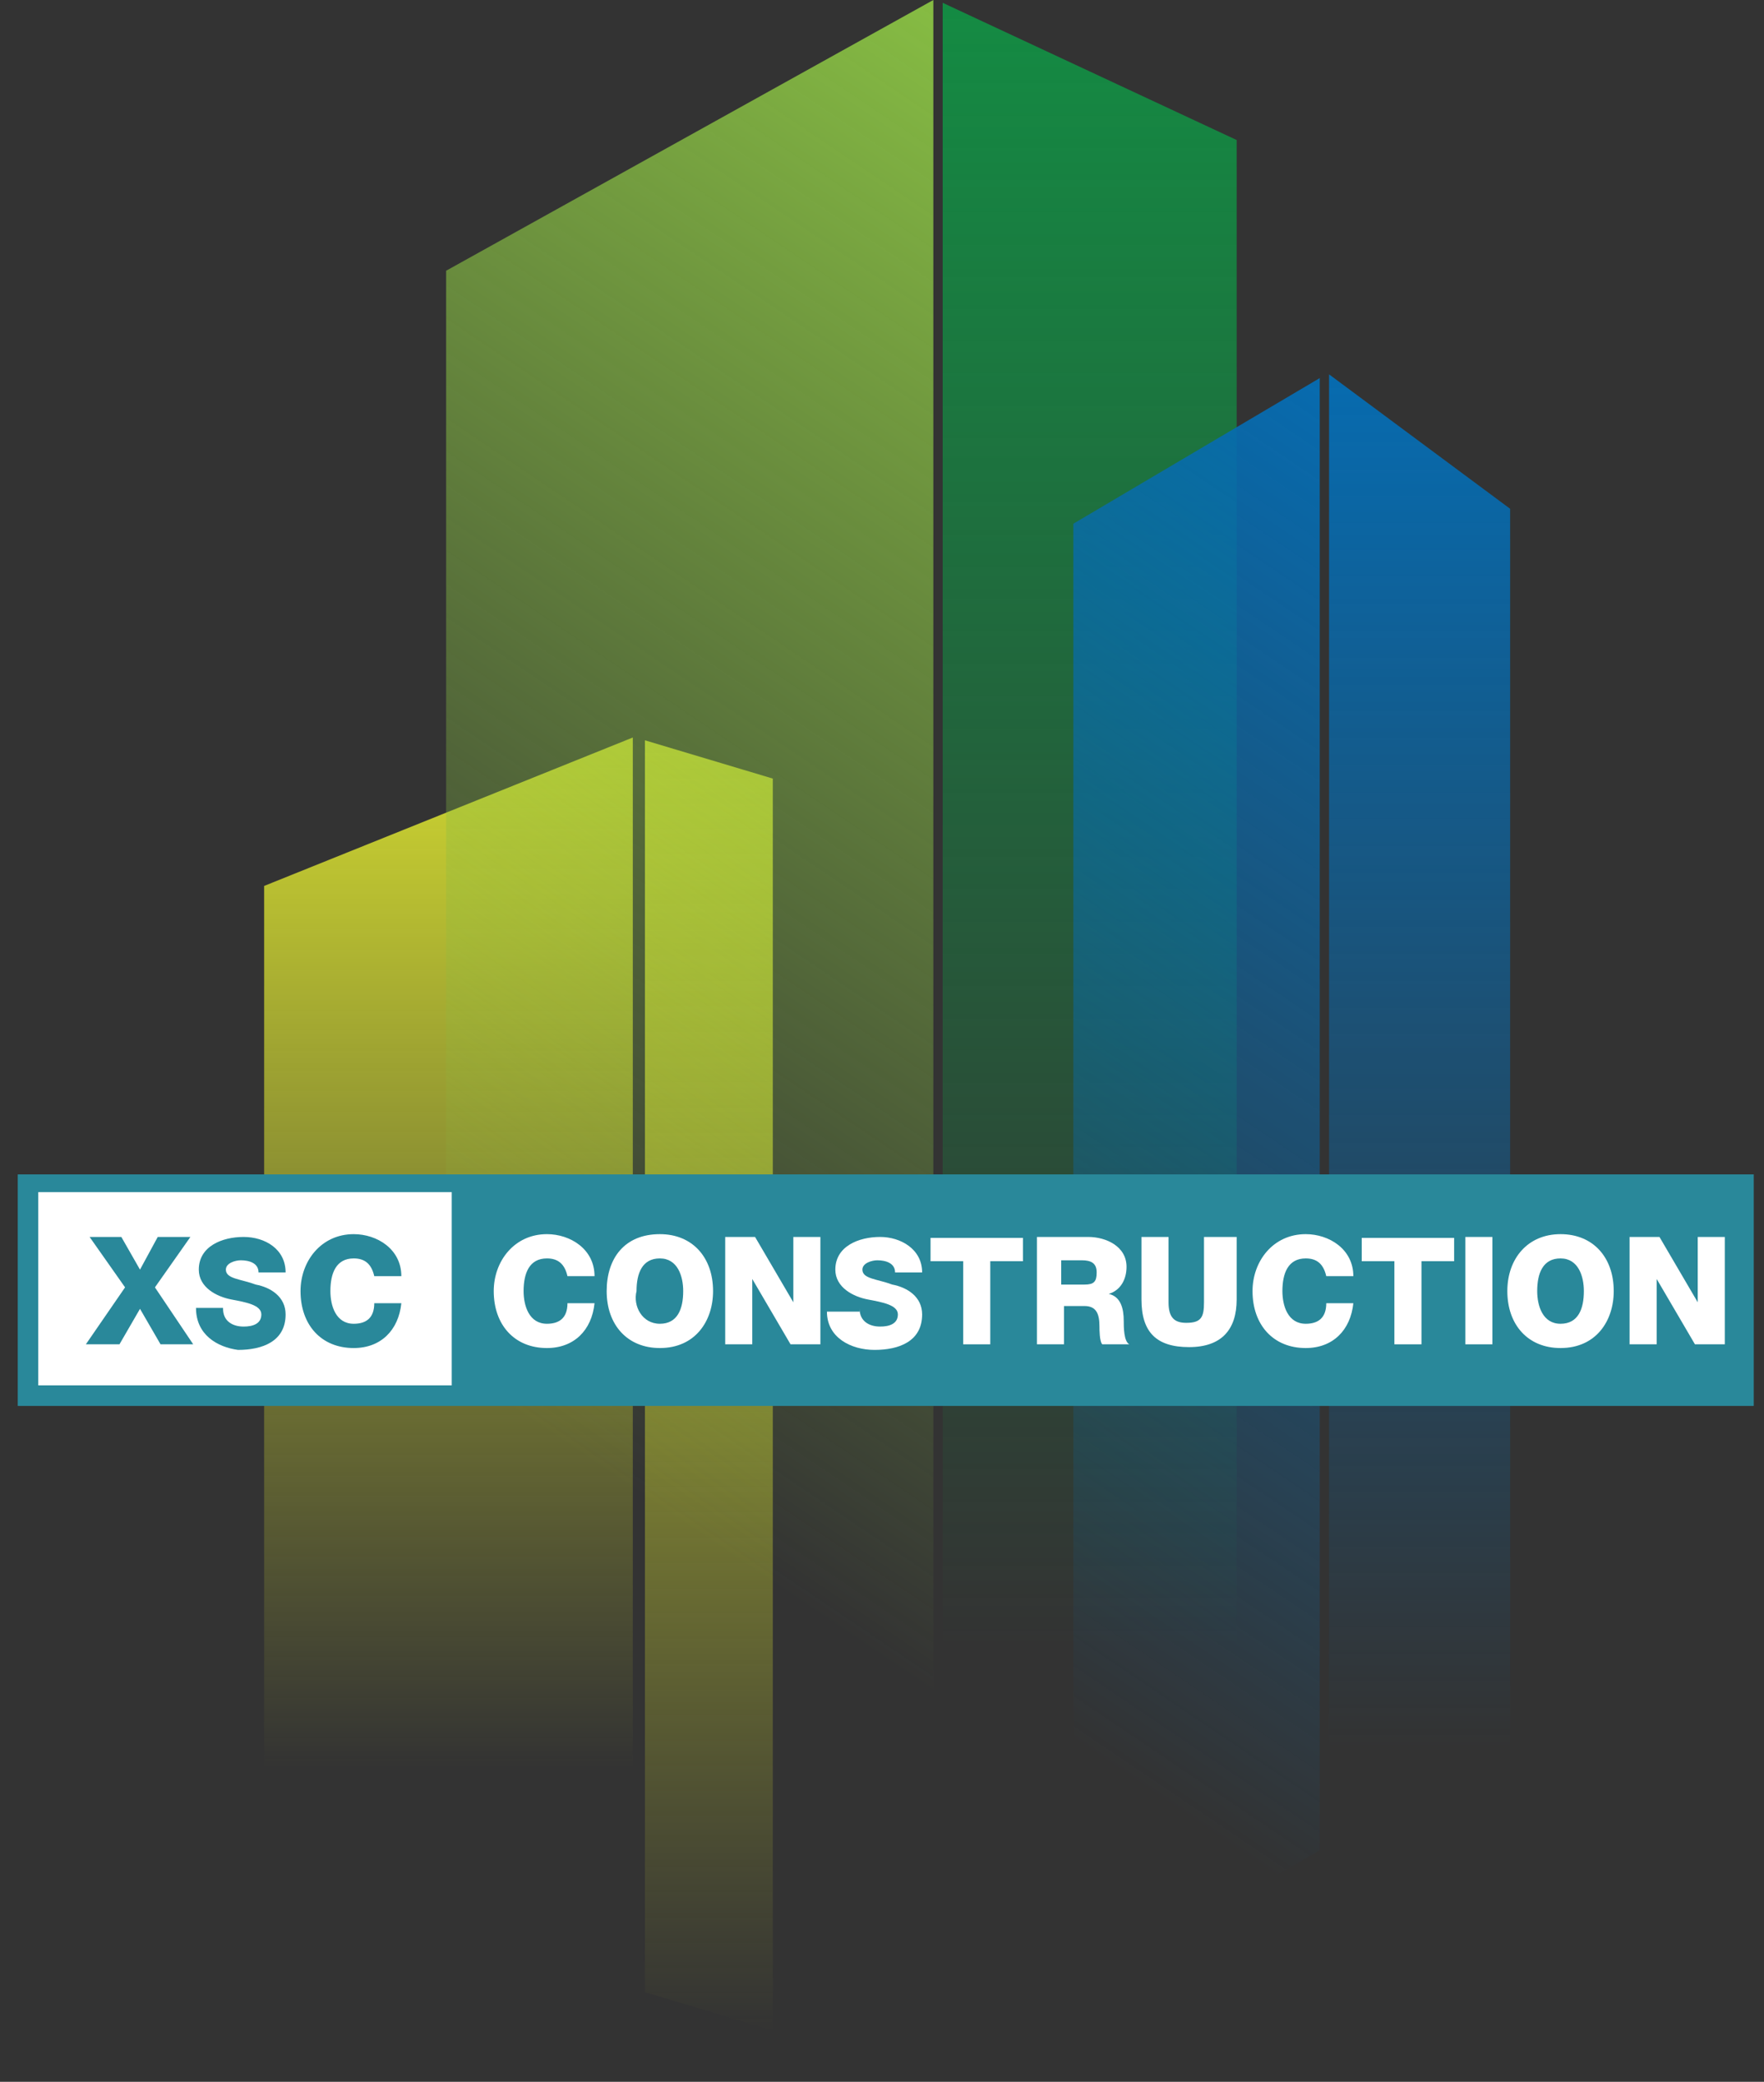 <?xml version="1.0" encoding="utf-8"?>
<!-- Generator: Adobe Illustrator 26.2.1, SVG Export Plug-In . SVG Version: 6.00 Build 0)  -->
<svg version="1.1" id="圖層_1" xmlns="http://www.w3.org/2000/svg" xmlns:xlink="http://www.w3.org/1999/xlink" x="0px" y="0px"
	 viewBox="0 0 189 223" style="enable-background:new 0 0 189 223;" xml:space="preserve">
<rect x="0" y="0" width="189" height="223" fill="#333333" stroke="none"/>
<style type="text/css">
	.st0{fill:url(#SVGID_1_);}
	.st1{fill:url(#SVGID_00000057110706930914946620000009840344991849614223_);}
	.st2{fill:url(#SVGID_00000103958072696329531210000003232905031912682929_);}
	.st3{fill:url(#SVGID_00000181063963823511611600000007357627483193325725_);}
	.st4{fill:url(#SVGID_00000158029531496434865970000009845421675872326565_);}
	.st5{fill:url(#SVGID_00000102515352269354293990000006540237937468078725_);}
	.st6{fill:#FFFFFF;}
	.st7{fill:#29889A;}
</style>
<g id="信升昌長logo">
	<g>
		
			<linearGradient id="SVGID_1_" gradientUnits="userSpaceOnUse" x1="-960.964" y1="-286.584" x2="-960.964" y2="-148.324" gradientTransform="matrix(-1 0 0 -1 -884.996 -69)">
			<stop  offset="0" style="stop-color:#CFD631;stop-opacity:0"/>
			<stop  offset="1" style="stop-color:#CFD631"/>
		</linearGradient>
		<path class="st0" d="M69.1,213.4V79.3l13.7,4.1v134.1L69.1,213.4z"/>
		
			<linearGradient id="SVGID_00000104675756827391203080000005551257334009655171_" gradientUnits="userSpaceOnUse" x1="-933.089" y1="-292" x2="-933.089" y2="-148.006" gradientTransform="matrix(-1 0 0 -1 -884.996 -69)">
			<stop  offset="0.233" style="stop-color:#CFD631;stop-opacity:0"/>
			<stop  offset="1" style="stop-color:#CFD631"/>
		</linearGradient>
		<polygon style="fill:url(#SVGID_00000104675756827391203080000005551257334009655171_);" points="28.3,223 67.8,207.1 67.8,79 
			28.3,94.9 		"/>
		
			<linearGradient id="SVGID_00000074438805973572073830000012839786543120131504_" gradientUnits="userSpaceOnUse" x1="-909.446" y1="-258.428" x2="-1020.894" y2="-93.2" gradientTransform="matrix(-1 0 0 -1 -884.996 -69)">
			<stop  offset="0.245" style="stop-color:#86BC43;stop-opacity:0"/>
			<stop  offset="0.255" style="stop-color:#86BC43;stop-opacity:1.252675e-02"/>
			<stop  offset="1" style="stop-color:#86BC43"/>
		</linearGradient>
		<polygon style="fill:url(#SVGID_00000074438805973572073830000012839786543120131504_);" points="47.8,205.2 100,203.2 100,0 
			47.8,29 		"/>
		
			<linearGradient id="SVGID_00000132775623535632522440000002931673199976460168_" gradientUnits="userSpaceOnUse" x1="114.964" y1="-275.753" x2="114.964" y2="-69.319" gradientTransform="matrix(1 0 0 -1 1.781 -69)">
			<stop  offset="0.147" style="stop-color:#148B43;stop-opacity:0"/>
			<stop  offset="1" style="stop-color:#148B43"/>
		</linearGradient>
		<path style="fill:url(#SVGID_00000132775623535632522440000002931673199976460168_);" d="M101,206.8V0.3L132.5,15v178.4L101,206.8
			z"/>
		<g>
			<g>
				
					<linearGradient id="SVGID_00000091710293944059582110000015383156890316975524_" gradientUnits="userSpaceOnUse" x1="-969.052" y1="-261.576" x2="-1057.616" y2="-130.274" gradientTransform="matrix(-1 0 0 -1 -884.996 -69)">
					<stop  offset="0.141" style="stop-color:#076BAF;stop-opacity:0"/>
					<stop  offset="1" style="stop-color:#076BAF"/>
				</linearGradient>
				<path style="fill:url(#SVGID_00000091710293944059582110000015383156890316975524_);" d="M115,213.4V56.1l26.4-15.6v157.7
					L115,213.4z"/>
			</g>
		</g>
		<g>
			
				<linearGradient id="SVGID_00000126317419471638219450000007372051094639111572_" gradientUnits="userSpaceOnUse" x1="-1037.102" y1="-274.479" x2="-1037.102" y2="-109.14" gradientTransform="matrix(-1 0 0 -1 -884.996 -69)">
				<stop  offset="0.11" style="stop-color:#076BAF;stop-opacity:0"/>
				<stop  offset="1" style="stop-color:#076BAF"/>
			</linearGradient>
			<polygon style="fill:url(#SVGID_00000126317419471638219450000007372051094639111572_);" points="142.4,191.1 161.8,205.5 
				161.8,54.5 142.4,40.1 			"/>
		</g>
	</g>
	<g>
		<rect x="2.9" y="126.8" class="st6" width="183.8" height="22.6"/>
		<path class="st7" d="M1.9,125.8v24.8h186v-24.8H1.9z M4.1,127.7h44.3v20.7H4.1V127.7z"/>
		<g>
			<path class="st7" d="M13.4,137.9l-3.8-5.4H13L15,136l1.9-3.5h3.5l-3.8,5.4l4.1,6.1h-3.5l-2.2-3.8l-2.2,3.8H9.2L13.4,137.9z"/>
			<path class="st7" d="M23.9,140.2c0,1.3,1,1.9,2.2,1.9c1,0,1.9-0.3,1.9-1.3s-1.6-1.3-3.2-1.6c-1.6-0.3-3.5-1.3-3.5-3.2
				c0-2.5,2.5-3.5,4.8-3.5s4.5,1.3,4.5,3.8h-2.9c0-1-1-1.3-1.9-1.3c-0.6,0-1.6,0.3-1.6,1c0,1,1.6,1,3.2,1.6c1.6,0.3,3.2,1.3,3.2,3.2
				c0,2.9-2.5,3.8-5.1,3.8c-2.2-0.3-4.5-1.6-4.5-4.5H23.9z"/>
			<path class="st7" d="M40.1,136.7c-0.3-1.3-1-1.9-2.2-1.9c-1.9,0-2.5,1.6-2.5,3.5c0,1.6,0.6,3.5,2.5,3.5c1.3,0,2.2-0.6,2.2-2.2H43
				c-0.3,2.9-2.2,4.8-5.1,4.8c-3.5,0-5.7-2.5-5.7-6.1c0-3.2,2.2-6.1,5.7-6.1c2.5,0,5.1,1.6,5.1,4.5C43,136.7,40.1,136.7,40.1,136.7z
				"/>
		</g>
		<g>
			<g>
				<path class="st6" d="M60.8,136.7c-0.3-1.3-1-1.9-2.2-1.9c-1.9,0-2.5,1.6-2.5,3.5c0,1.6,0.6,3.5,2.5,3.5c1.3,0,2.2-0.6,2.2-2.2
					h2.9c-0.3,2.9-2.2,4.8-5.1,4.8c-3.5,0-5.7-2.5-5.7-6.1c0-3.2,2.2-6.1,5.7-6.1c2.5,0,5.1,1.6,5.1,4.5
					C63.7,136.7,60.8,136.7,60.8,136.7z"/>
				<path class="st6" d="M70.7,132.2c3.5,0,5.7,2.5,5.7,6.1c0,3.2-1.9,6.1-5.7,6.1c-3.5,0-5.7-2.5-5.7-6.1
					C65,134.8,66.9,132.2,70.7,132.2z M70.7,141.8c1.9,0,2.5-1.6,2.5-3.5c0-1.6-0.6-3.5-2.5-3.5c-1.9,0-2.5,1.6-2.5,3.5
					C67.8,139.9,68.8,141.8,70.7,141.8z"/>
				<path class="st6" d="M77.7,132.5h3.2l4.1,7l0,0v-7h2.9V144h-3.2l-4.1-7l0,0v7h-2.9C77.7,144,77.7,132.5,77.7,132.5z"/>
				<path class="st6" d="M92.1,140.2c0,1.3,1,1.9,2.2,1.9c1,0,1.9-0.3,1.9-1.3s-1.6-1.3-3.2-1.6c-1.6-0.3-3.5-1.3-3.5-3.2
					c0-2.5,2.5-3.5,4.8-3.5c2.2,0,4.5,1.3,4.5,3.8h-2.9c0-1-1-1.3-1.9-1.3c-0.6,0-1.6,0.3-1.6,1c0,1,1.6,1,3.2,1.6
					c1.6,0.3,3.2,1.3,3.2,3.2c0,2.9-2.5,3.8-5.1,3.8c-2.5,0-5.1-1.3-5.1-4.1h3.5V140.2z"/>
				<path class="st6" d="M109.6,135.1h-3.5v8.9h-2.9v-8.9h-3.5v-2.5h9.9V135.1z"/>
				<path class="st6" d="M110.9,132.5h5.7c1.9,0,4.1,1,4.1,3.2c0,1.3-0.6,2.5-1.9,2.9l0,0c1.3,0.3,1.6,1.6,1.6,2.9
					c0,0.6,0,2.2,0.6,2.5h-2.9c-0.3-0.3-0.3-1.6-0.3-1.9c0-1.3-0.3-2.2-1.6-2.2H114v4.1h-2.9v-11.5H110.9z M113.7,137.6h2.5
					c1,0,1.3-0.3,1.3-1.3s-0.6-1.3-1.6-1.3h-2.2V137.6z"/>
				<path class="st6" d="M132.5,139.2c0,3.2-1.6,5.1-5.1,5.1c-3.5,0-5.1-1.6-5.1-5.1v-6.7h2.9v7c0,1.6,0.6,2.2,1.9,2.2
					c1.6,0,1.9-0.6,1.9-2.2v-7h3.5V139.2z"/>
				<path class="st6" d="M142.1,136.7c-0.3-1.3-1-1.9-2.2-1.9c-1.9,0-2.5,1.6-2.5,3.5c0,1.6,0.6,3.5,2.5,3.5c1.3,0,2.2-0.6,2.2-2.2
					h2.9c-0.3,2.9-2.2,4.8-5.1,4.8c-3.5,0-5.7-2.5-5.7-6.1c0-3.2,2.2-6.1,5.7-6.1c2.5,0,5.1,1.6,5.1,4.5
					C144.9,136.7,142.1,136.7,142.1,136.7z"/>
				<path class="st6" d="M155.8,135.1h-3.5v8.9h-2.9v-8.9h-3.5v-2.5h9.9V135.1z"/>
				<path class="st6" d="M157,132.5h2.9V144H157V132.5z"/>
				<path class="st6" d="M167.2,132.2c3.5,0,5.7,2.5,5.7,6.1c0,3.2-1.9,6.1-5.7,6.1c-3.5,0-5.7-2.5-5.7-6.1
					C161.5,134.8,163.7,132.2,167.2,132.2z M167.2,141.8c1.9,0,2.5-1.6,2.5-3.5c0-1.6-0.6-3.5-2.5-3.5s-2.5,1.6-2.5,3.5
					C164.7,139.9,165.3,141.8,167.2,141.8z"/>
				<path class="st6" d="M174.6,132.5h3.2l4.1,7l0,0v-7h2.9V144h-3.2l-4.1-7l0,0v7h-2.9C174.6,144,174.6,132.5,174.6,132.5z"/>
			</g>
		</g>
	</g>
</g>
</svg>
